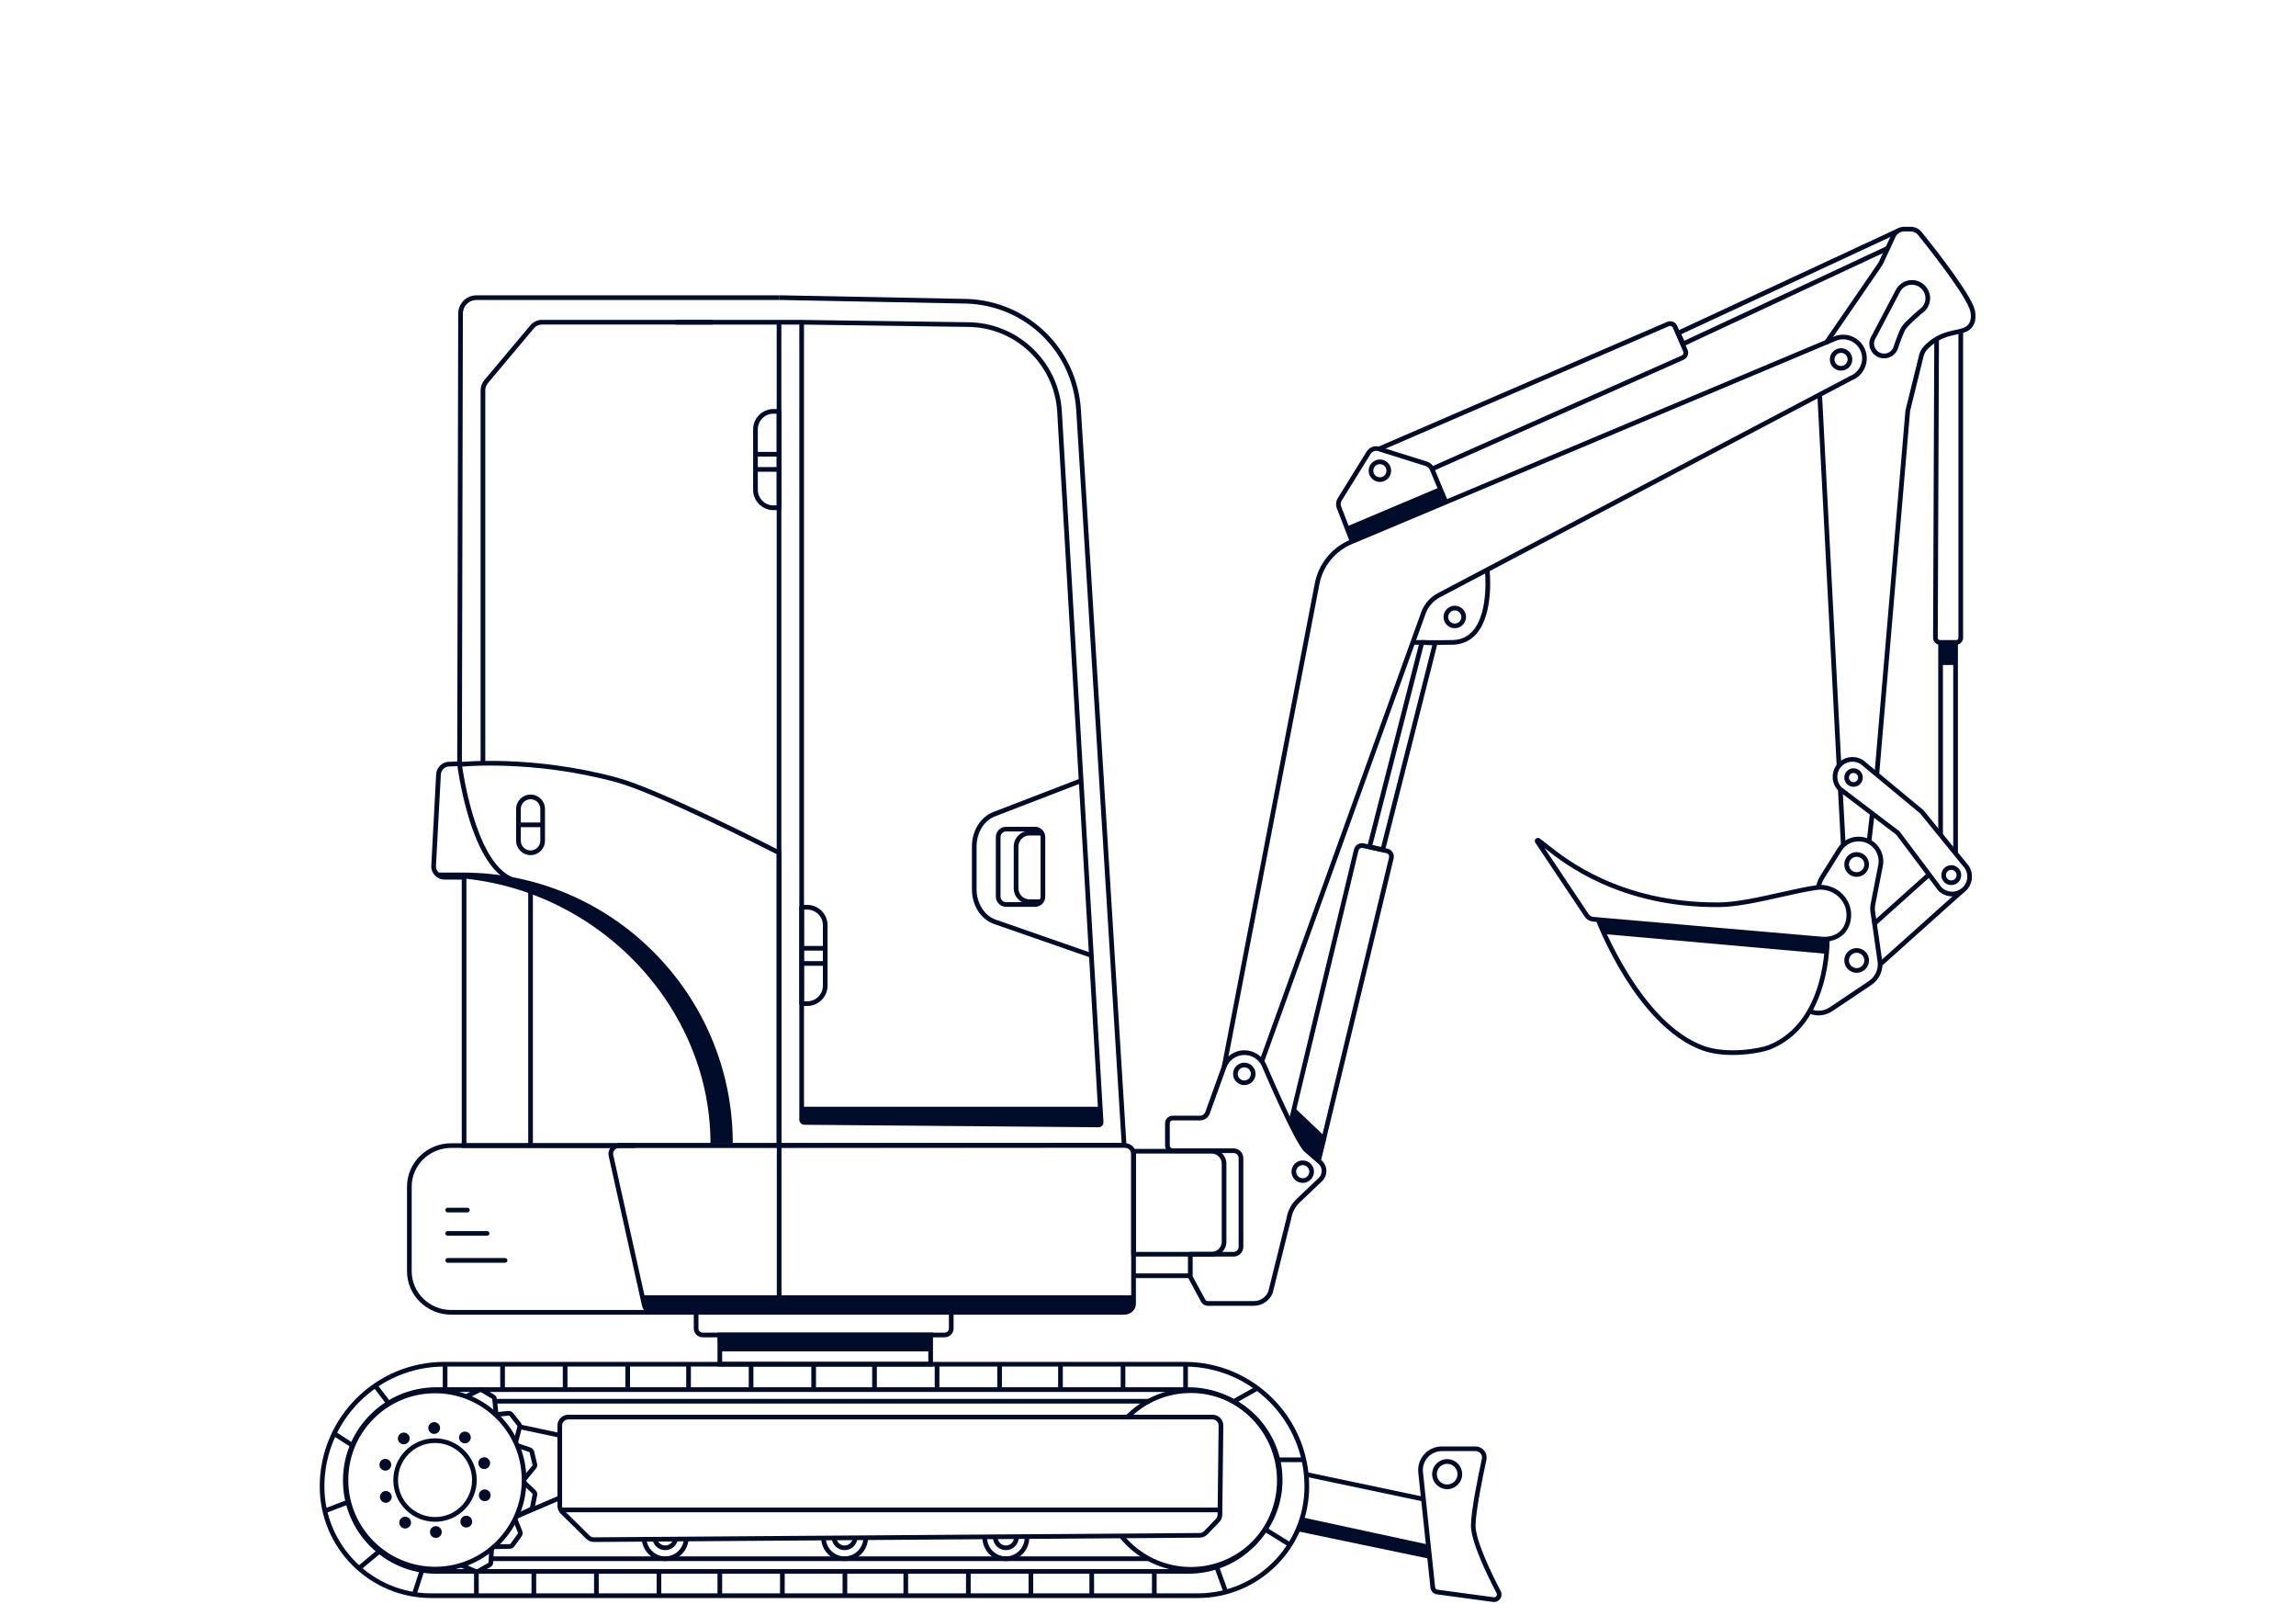 <?xml version="1.0" encoding="UTF-8"?>
<svg id="Layer_1" data-name="Layer 1" xmlns="http://www.w3.org/2000/svg" viewBox="0 0 982 686">
  <defs>
    <style>
      .cls-1 {
        fill: #000c29;
        stroke-width: 0px;
      }
    </style>
  </defs>
  <path class="cls-1" d="m304.87,488.88c0-63.17-54.47-114.79-117.64-114.79h10.67c63.17,0,114.51,51.63,114.51,114.79"/>
  <rect class="cls-1" x="835.4" y="274.67" width="2" height="90.19"/>
  <rect class="cls-1" x="828.99" y="274.67" width="2" height="82.31"/>
  <path class="cls-1" d="m466.44,409.47l.66-1.89-41.24-14.37c-4.81-1.68-8.17-7.01-8.17-12.96v-18.34c0-5.87,3.16-11.04,7.87-12.85l37.54-14.46-.72-1.87-37.54,14.46c-5.47,2.11-9.15,8.02-9.15,14.71v18.34c0,6.9,3.82,12.87,9.51,14.85l41.24,14.37Z"/>
  <g>
    <g id="_Radial_Repeat_" data-name="&amp;lt;Radial Repeat&amp;gt;">
      <path class="cls-1" d="m221.6,616.65l1.58-6.01c.26-.74.13-1.59-.36-2.21l-3.36-4.28c-.49-.62-1.29-.95-2.14-.87l-5.73.6.21,1.99,5.72-.6c.16-.01.3.03.37.11l3.36,4.28c.07.08.07.23.02.39l-1.6,6.08,1.93.51Z"/>
    </g>
    <g id="_Radial_Repeat_-2" data-name="&amp;lt;Radial Repeat&amp;gt;">
      <path class="cls-1" d="m225.18,632.85l3.94-4.8c.54-.56.78-1.39.6-2.16l-1.27-5.29c-.19-.77-.78-1.4-1.58-1.68l-5.46-1.85-.64,1.89,5.45,1.84c.15.05.26.15.29.25l1.27,5.29c.03.11-.03.24-.15.36l-3.99,4.86,1.55,1.27Z"/>
    </g>
    <g id="_Radial_Repeat_-3" data-name="&amp;lt;Radial Repeat&amp;gt;">
      <path class="cls-1" d="m221.67,649.08l5.59-2.72c.72-.28,1.29-.93,1.44-1.71l1.06-5.34c.15-.78-.12-1.59-.74-2.19l-4.19-3.96-1.37,1.45,4.18,3.95c.12.11.18.25.16.35l-1.06,5.34c-.02.11-.13.21-.29.27l-5.66,2.75.87,1.8Z"/>
    </g>
    <g id="_Radial_Repeat_-4" data-name="&amp;lt;Radial Repeat&amp;gt;">
      <path class="cls-1" d="m211.7,662.35l6.21-.13c.78.03,1.56-.31,2.03-.95l3.19-4.41c.46-.64.55-1.5.24-2.29l-2.15-5.35-1.86.75,2.15,5.34c.06.15.06.3,0,.38l-3.19,4.41c-.06.09-.2.14-.37.12l-6.29.13.04,2Z"/>
    </g>
    <g id="_Radial_Repeat_-5" data-name="&amp;lt;Radial Repeat&amp;gt;">
      <path class="cls-1" d="m203.91,672.99c.39,0,.78-.1,1.13-.29l4.74-2.67c.69-.39,1.13-1.13,1.18-1.98l.28-5.76-2-.1-.28,5.75c0,.16-.07.29-.17.35l-4.74,2.67c-.09.06-.24.04-.39-.04l-5.77-2.51-.8,1.83,5.7,2.47c.34.18.72.27,1.11.27Z"/>
    </g>
  </g>
  <path class="cls-1" d="m146.97,633.16c-.09-10.44,3.89-20.3,11.21-27.74,7.32-7.45,17.1-11.6,27.54-11.69,10.44-.05,20.3,3.89,27.74,11.21,7.45,7.32,11.6,17.1,11.69,27.54.19,21.56-17.2,39.25-38.75,39.44-.12,0-.23,0-.34,0-21.4,0-38.9-17.31-39.09-38.75Zm76.19-.66c-.09-9.91-4.03-19.19-11.09-26.13-7.07-6.94-16.42-10.74-26.32-10.64-9.91.09-19.19,4.03-26.14,11.09-6.95,7.07-10.72,16.42-10.64,26.32.18,20.45,16.98,36.92,37.42,36.77,20.45-.18,36.95-16.96,36.77-37.42h1s-1,0-1,0Z"/>
  <path class="cls-1" d="m173.56,645.54c-3.4-3.34-5.29-7.8-5.33-12.56-.09-9.83,7.84-17.9,17.68-17.99.05,0,.11,0,.16,0,9.76,0,17.74,7.9,17.83,17.68h0c.04,4.76-1.77,9.26-5.11,12.66-3.34,3.4-7.8,5.29-12.56,5.33-.05,0-.11,0-.16,0-4.7,0-9.14-1.81-12.49-5.11Zm28.33-12.86c-.08-8.68-7.16-15.7-15.83-15.7-.05,0-.09,0-.14,0-8.73.08-15.77,7.24-15.69,15.97.04,4.23,1.72,8.19,4.73,11.16,3.02,2.96,7,4.53,11.24,4.54,4.23-.04,8.19-1.72,11.15-4.73,2.96-3.02,4.58-7.01,4.54-11.24h0Z"/>
  <g>
    <g id="_Radial_Repeat_-6" data-name="&amp;lt;Radial Repeat&amp;gt;">
      <circle class="cls-1" cx="164.8" cy="626.29" r="2.52"/>
    </g>
    <g id="_Radial_Repeat_-7" data-name="&amp;lt;Radial Repeat&amp;gt;">
      <circle class="cls-1" cx="165.02" cy="640.03" r="2.52"/>
    </g>
    <g id="_Radial_Repeat_-8" data-name="&amp;lt;Radial Repeat&amp;gt;">
      <circle class="cls-1" cx="173.28" cy="651.02" r="2.52"/>
    </g>
    <g id="_Radial_Repeat_-9" data-name="&amp;lt;Radial Repeat&amp;gt;">
      <circle class="cls-1" cx="186.42" cy="655.06" r="2.52"/>
    </g>
    <g id="_Radial_Repeat_-10" data-name="&amp;lt;Radial Repeat&amp;gt;">
      <circle class="cls-1" cx="199.43" cy="650.6" r="2.52"/>
    </g>
    <g id="_Radial_Repeat_-11" data-name="&amp;lt;Radial Repeat&amp;gt;">
      <circle class="cls-1" cx="207.32" cy="639.35" r="2.52"/>
    </g>
    <g id="_Radial_Repeat_-12" data-name="&amp;lt;Radial Repeat&amp;gt;">
      <circle class="cls-1" cx="207.1" cy="625.6" r="2.52"/>
    </g>
    <g id="_Radial_Repeat_-13" data-name="&amp;lt;Radial Repeat&amp;gt;">
      <circle class="cls-1" cx="198.84" cy="614.62" r="2.52"/>
    </g>
    <g id="_Radial_Repeat_-14" data-name="&amp;lt;Radial Repeat&amp;gt;">
      <circle class="cls-1" cx="185.7" cy="610.58" r="2.52"/>
    </g>
    <g id="_Radial_Repeat_-15" data-name="&amp;lt;Radial Repeat&amp;gt;">
      <circle class="cls-1" cx="172.7" cy="615.04" r="2.52"/>
    </g>
  </g>
  <path class="cls-1" d="m785.54,327.29l2-.1c-.08-1.58-8.22-157.73-8.26-158.5l-2,.04s0,.12,8.26,158.56Z"/>
  <rect class="cls-1" x="786.72" y="337.44" width="2" height="23.65" transform="translate(-17.62 42.81) rotate(-3.08)"/>
  <rect class="cls-1" x="793.92" y="352.68" width="12.49" height="2" transform="translate(357.19 1108.09) rotate(-83.43)"/>
  <path class="cls-1" d="m803.74,330.94c.13-1.53,12.86-151.14,13.21-155.21l5.74-23.3c.3-1.2.89-2.29,1.73-3.15,4.4-4.55,8.8-5.5,12.33-6.25,3.26-.7,6.08-1.3,7.5-4.4.72-1.56,1.12-4.47-.1-7.53-3.57-8.91-21.28-30.68-22.03-31.6-1.09-1.57-2.96-2.54-4.94-2.54h-2.77c-2.36,0-4.53,1.38-5.52,3.53l-5.32,11.49c-.1.21-.21.41-.34.59l-23.1,33.64,1.65,1.13,23.1-33.64c.19-.28.36-.58.51-.89l5.32-11.49c.67-1.44,2.12-2.37,3.7-2.37h2.77c1.33,0,2.58.65,3.35,1.75.23.28,18.31,22.51,21.77,31.14.93,2.31.74,4.65.14,5.95-1.01,2.19-3.03,2.62-6.1,3.29-3.8.82-8.53,1.83-13.35,6.82-1.08,1.12-1.85,2.52-2.23,4.07l-5.79,23.52c-.12,1.35-13.09,153.75-13.22,155.29l1.99.17Z"/>
  <rect class="cls-1" x="797.66" y="383.22" width="31.84" height="2" transform="translate(-48.8 640.83) rotate(-41.85)"/>
  <rect class="cls-1" x="798.54" y="395.46" width="46.57" height="2" transform="translate(-54.86 649.46) rotate(-41.85)"/>
  <path class="cls-1" d="m828.98,380.78s-.06-.07-.09-.11l-17.88-23.8-24.6-18.67s-.07-.06-.1-.09c-1.6-1.6-2.47-3.72-2.47-5.97s.88-4.38,2.47-5.97c3.29-3.29,8.65-3.29,11.88-.06l24.41,20.23c.05.04.1.09.14.14l18.23,22.41c3.26,3.3,3.24,8.63-.04,11.91h0c-1.65,1.65-3.81,2.47-5.97,2.47s-4.33-.82-5.97-2.47Zm10.53-1.41c1.22-1.22,1.89-2.84,1.89-4.56,0-1.72-.67-3.34-1.89-4.56-.02-.02-.05-.05-.07-.08l-18.2-22.37-24.4-20.23c-2.51-2.51-6.6-2.51-9.12,0-1.22,1.22-1.89,2.84-1.89,4.56s.65,3.3,1.84,4.51l24.65,18.72c.07.06.14.12.19.2l17.92,23.86c2.52,2.46,6.57,2.45,9.07-.05h0Z"/>
  <path class="cls-1" d="m136.75,635.59c0-29.38,23.9-53.28,53.28-53.28h316.64c29.38,0,53.27,23.9,53.27,53.28,0,26.3-21.4,47.69-47.69,47.69H184.44c-26.3,0-47.69-21.4-47.69-47.69Zm53.28-51.28c-28.27,0-51.28,23-51.28,51.28,0,25.2,20.5,45.69,45.69,45.69h327.8c25.2,0,45.69-20.5,45.69-45.69,0-28.27-23-51.28-51.27-51.28H190.02Z"/>
  <path class="cls-1" d="m146.69,633.02c0-21.98,17.88-39.86,39.86-39.86h321.76c21.98,0,39.86,17.88,39.86,39.86,0,21.98-17.88,39.87-39.86,39.87H186.55c-21.98,0-39.86-17.88-39.86-39.87Zm39.86-37.86c-20.88,0-37.86,16.99-37.86,37.86,0,20.88,16.99,37.87,37.86,37.87h321.76c20.88,0,37.86-16.99,37.86-37.87,0-20.88-16.99-37.86-37.86-37.86H186.55Z"/>
  <g>
    <rect class="cls-1" x="399.78" y="583.31" width="2" height="10.39"/>
    <rect class="cls-1" x="373.03" y="583.31" width="2" height="10.39"/>
    <rect class="cls-1" x="426.53" y="583.31" width="2" height="10.39"/>
    <rect class="cls-1" x="479.32" y="583.31" width="2" height="10.39"/>
    <rect class="cls-1" x="452.57" y="583.31" width="2" height="10.39"/>
    <rect class="cls-1" x="506.07" y="583.31" width="2" height="10.39"/>
    <rect class="cls-1" x="320.24" y="583.31" width="2" height="10.39"/>
    <rect class="cls-1" x="293.49" y="583.31" width="2" height="10.39"/>
    <rect class="cls-1" x="347" y="583.31" width="2" height="10.39"/>
    <rect class="cls-1" x="240.71" y="583.31" width="2" height="10.39"/>
    <rect class="cls-1" x="213.95" y="583.31" width="2" height="10.39"/>
    <rect class="cls-1" x="189.37" y="583.31" width="2" height="10.39"/>
    <rect class="cls-1" x="267.46" y="583.31" width="2" height="10.39"/>
  </g>
  <g>
    <rect class="cls-1" x="386.4" y="671.89" width="2" height="10.39"/>
    <rect class="cls-1" x="439.91" y="671.89" width="2" height="10.39"/>
    <rect class="cls-1" x="413.16" y="671.89" width="2" height="10.39"/>
    <rect class="cls-1" x="465.94" y="671.89" width="2" height="10.39"/>
    <rect class="cls-1" x="521.26" y="670.08" width="2" height="10.39" transform="translate(-199.35 219.16) rotate(-19.99)"/>
    <rect class="cls-1" x="492.7" y="671.89" width="2" height="10.39"/>
    <rect class="cls-1" x="306.87" y="671.89" width="2" height="10.39"/>
    <rect class="cls-1" x="360.37" y="671.89" width="2" height="10.39"/>
    <rect class="cls-1" x="333.62" y="671.89" width="2" height="10.39"/>
    <rect class="cls-1" x="227.33" y="671.89" width="2" height="10.39"/>
    <rect class="cls-1" x="202.75" y="671.89" width="2" height="10.39"/>
    <rect class="cls-1" x="173.21" y="676.09" width="10.92" height="2" transform="translate(-520.54 638.73) rotate(-72.08)"/>
    <rect class="cls-1" x="280.84" y="671.89" width="2" height="10.39"/>
    <rect class="cls-1" x="254.08" y="671.89" width="2" height="10.39"/>
  </g>
  <path class="cls-1" d="m509.34,671.99c21.61,0,39.19-17.58,39.19-39.19,0-21.61-17.58-39.19-39.19-39.19-10.53,0-20.41,4.12-27.83,11.6l1.42,1.41c7.04-7.1,16.42-11,26.41-11,20.51,0,37.19,16.68,37.19,37.19,0,20.51-16.68,37.19-37.19,37.19-11.32,0-21.89-5.07-29-13.9l-1.56,1.25c7.49,9.31,18.62,14.65,30.56,14.65Z"/>
  <path class="cls-1" d="m274.61,558.42l-14.28-64.17c-.28-1.28.03-2.61.88-3.66.96-1.19,2.43-1.88,4.05-1.88h215.54c2.77,0,5.03,2.07,5.03,4.62v64.17c0,2.54-2.25,4.62-5.03,4.62h-201.26c-2.38,0-4.45-1.55-4.92-3.69Zm-9.36-67.71c-.99,0-1.92.42-2.49,1.13-.47.58-.64,1.28-.48,1.98l14.28,64.17c.27,1.23,1.52,2.12,2.97,2.12h201.26c1.67,0,3.03-1.17,3.03-2.62v-64.17c0-1.44-1.36-2.62-3.03-2.62h-215.54Z"/>
  <path class="cls-1" d="m306.87,569.8h92.17v14.51h-92.17v-14.51Zm90.17,2h-88.17s0,10.51,0,10.51h88.17s0-10.51,0-10.51Z"/>
  <path class="cls-1" d="m638.57,684.95l-24.01-3.25c-1.47-.2-2.6-1.37-2.76-2.84l-5.2-49.22c-.3-2.84.62-5.69,2.54-7.82,1.91-2.13,4.65-3.35,7.51-3.35h14.43c1.45,0,2.8.65,3.71,1.77.91,1.12,1.25,2.58.94,3.99-1.66,7.64-4.46,21.41-4.63,27.81-.17,6.65,7.45,21.97,10.74,28.25.56,1.07.48,2.35-.22,3.33-.61.87-1.58,1.37-2.62,1.37-.14,0-.29,0-.44-.03Zm-21.92-64.49c-2.29,0-4.49.98-6.02,2.68-1.53,1.71-2.28,3.99-2.03,6.27l5.2,49.22c.06.56.49,1,1.04,1.07l24.01,3.25c.46.06.89-.13,1.15-.5.27-.38.3-.85.08-1.26-4.17-7.97-11.14-22.37-10.96-29.23.17-6.57,3-20.47,4.67-28.18.18-.82-.02-1.66-.55-2.31-.53-.65-1.31-1.03-2.15-1.03h-14.43Z"/>
  <rect class="cls-1" x="582.76" y="609.44" width="2" height="52.6" transform="translate(-158.7 1075.84) rotate(-78.1)"/>
  <path class="cls-1" d="m612.53,630.31c0-3.54,2.88-6.42,6.42-6.42,3.54,0,6.42,2.88,6.42,6.42s-2.88,6.42-6.42,6.42c-3.54,0-6.42-2.88-6.42-6.42Zm2,0c0,2.44,1.98,4.42,4.42,4.42s4.42-1.98,4.42-4.42-1.98-4.42-4.42-4.42-4.42,1.98-4.42,4.42Z"/>
  <path class="cls-1" d="m300.54,571.8h103.5c2.1,0,3.81-1.71,3.81-3.81v-6.67s-2,0-2,0v6.67c0,1-.81,1.81-1.81,1.81h-103.5c-1,0-1.81-.81-1.81-1.81v-6.89s-2,0-2,0v6.89c0,2.1,1.71,3.81,3.81,3.81Z"/>
  <path class="cls-1" d="m250.76,657.99l-10.97-10.82c-.87-.86-1.37-2.06-1.37-3.29v-34.36c0-2.54,2.07-4.62,4.62-4.62h275.56c1.24,0,2.41.49,3.28,1.37.87.88,1.35,2.06,1.33,3.3l-.44,38.09c-.01,1.18-.47,2.3-1.29,3.15l-5.05,5.24c-.86.89-2.05,1.4-3.29,1.41l-259.09,1.85h-.03c-1.22,0-2.37-.47-3.24-1.33Zm-7.72-51.08c-1.44,0-2.62,1.17-2.62,2.62v34.36c0,.7.28,1.37.78,1.86l10.97,10.82c.5.49,1.14.78,1.86.75l259.09-1.85c.7,0,1.38-.3,1.86-.8l5.06-5.24c.47-.48.73-1.12.73-1.79l.44-38.09c0-.71-.26-1.37-.76-1.87-.5-.5-1.16-.78-1.86-.78H243.04Z"/>
  <path class="cls-1" d="m332.2,490.81l149.66-.11-19.55-315.5c-1.65-26.08-22.59-46.45-48.71-47.38l-80.39-1.57-.04,2,80.37,1.56c25.07.89,45.18,20.45,46.76,45.51l19.42,313.37-145.53.1V137.78s-2,0-2,0v353.03Z"/>
  <path class="cls-1" d="m469.84,481.99l-125.82-1.07c-1.19-.01-2.15-.99-2.15-2.17V137.85s.02-.47.02-.47l.65-.6,71.19,1c21.42,0,39.17,16.75,40.43,38.13l17.79,303.87c.03.58-.17,1.14-.57,1.56-.39.41-.94.65-1.51.65h-.02Zm-125.97-3.24c0,.09.08.17.17.17l125.82,1.07.09-.09-17.79-303.87c-1.19-20.32-18.07-36.25-38.44-36.25l-69.85-.99v339.96Z"/>
  <path class="cls-1" d="m197.55,327.6l.43-193.55c0-3.19,2.61-5.78,5.8-5.78h129.42s0-2,0-2h-129.42c-4.29,0-7.79,3.49-7.8,7.78l-.43,193.55h2Z"/>
  <path class="cls-1" d="m788.8,332.46c0-2.18,1.78-3.96,3.96-3.96s3.96,1.78,3.96,3.96c0,2.18-1.78,3.96-3.96,3.96s-3.96-1.78-3.96-3.96Zm2,0c0,1.08.88,1.96,1.96,1.96s1.96-.88,1.96-1.96c0-1.08-.88-1.96-1.96-1.96s-1.96.88-1.96,1.96Z"/>
  <path class="cls-1" d="m830.3,374.18c0-2.35,1.91-4.26,4.26-4.26,2.35,0,4.26,1.91,4.26,4.26,0,2.35-1.91,4.26-4.26,4.26-2.35,0-4.26-1.91-4.26-4.26Zm2,0c0,1.25,1.01,2.26,2.26,2.26,1.25,0,2.26-1.01,2.26-2.26s-1.01-2.26-2.26-2.26c-1.25,0-2.26,1.01-2.26,2.26Z"/>
  <path class="cls-1" d="m192.98,562.11h85.91s0-2,0-2h-85.91c-9.32,0-16.9-7.43-16.9-16.57v-36.15c0-9.14,7.58-16.57,16.9-16.57h78.5s0-2,0-2h-78.5c-10.42,0-18.9,8.33-18.9,18.57v36.15c0,10.24,8.48,18.57,18.9,18.57Z"/>
  <path class="cls-1" d="m191.47,539.91h24.56c.55,0,1-.45,1-1,0-.55-.45-1-1-1h-24.56c-.55,0-1,.45-1,1,0,.55.45,1,1,1Z"/>
  <path class="cls-1" d="m191.47,528.38h16.86c.55,0,1-.45,1-1,0-.55-.45-1-1-1h-16.86c-.55,0-1,.45-1,1,0,.55.45,1,1,1Z"/>
  <path class="cls-1" d="m191.47,518.39h8.43c.55,0,1-.45,1-1,0-.55-.45-1-1-1h-8.43c-.55,0-1,.45-1,1,0,.55.45,1,1,1Z"/>
  <rect class="cls-1" x="229.82" y="603.06" width="2" height="17.6" transform="translate(-415.64 710.56) rotate(-78.01)"/>
  <rect class="cls-1" x="219.86" y="643.27" width="21.05" height="2" transform="translate(-234.51 142.24) rotate(-23.12)"/>
  <path class="cls-1" d="m482.34,560.81h-205.24s-1.81-7-1.81-7h209.53v4.71c0,1.26-1.11,2.29-2.48,2.29Z"/>
  <polygon class="cls-1" points="610.3 660.31 556.75 648.73 554.84 654.7 611.3 666.47 610.3 660.31"/>
  <rect class="cls-1" x="332.24" y="490.22" width="2" height="66.3"/>
  <path class="cls-1" d="m440.33,386.54h5.15s0-2,0-2h-5.15c-2.62,0-4.76-2.13-4.76-4.76v-17.79c0-2.62,2.13-4.76,4.76-4.76h5.73s0-2,0-2h-5.73c-3.73,0-6.76,3.03-6.76,6.76v17.79c0,3.73,3.03,6.76,6.76,6.76Z"/>
  <path class="cls-1" d="m483.82,536.28v-44.04c0-.55.45-1,1-1h33.38c3.49,0,6.33,2.84,6.33,6.33v33.38c0,3.49-2.84,6.33-6.33,6.33h-33.38c-.55,0-1-.45-1-1Zm2-43.04v42.04s32.38,0,32.38,0c2.39,0,4.33-1.94,4.33-4.33v-33.38c0-2.39-1.94-4.33-4.33-4.33h-32.38Z"/>
  <path class="cls-1" d="m829.74,275.67h6.92c1.63,0,2.96-1.33,2.96-2.96v-130.69s-2,0-2,0v130.69c0,.53-.43.96-.96.96h-6.92c-.26,0-.5-.1-.68-.28-.18-.18-.28-.43-.28-.68l.51-127.7h-2s-.51,127.69-.51,127.69c0,.79.3,1.54.86,2.1.56.56,1.31.87,2.1.87Z"/>
  <path class="cls-1" d="m612.87,201.43l107.23-47.61c1.63-.72,2.38-2.64,1.67-4.28l-4.46-10.24c-.71-1.64-2.63-2.4-4.28-1.69l-123.64,53.43.79,1.84,123.64-53.43c.64-.27,1.38.02,1.65.65l4.46,10.24c.27.63-.01,1.37-.64,1.65l-107.24,47.61.81,1.83Z"/>
  <polygon class="cls-1" points="719.42 148.36 807.8 107.06 806.95 105.25 720.39 145.7 719.08 142.9 812.1 99.66 811.26 97.85 716.42 141.93 719.42 148.36"/>
  <path class="cls-1" d="m799.5,146.89c0-.66.12-1.32.36-2.03l.02-.06c.2-.58.48-1.11.82-1.58l9.99-19c1.29-2.71,4.05-4.47,7.03-4.47,4.3,0,7.8,3.5,7.8,7.8,0,1.25-.32,2.48-.94,3.65l-.12.23c-.27.46-.58.89-.92,1.27l-.11.11c-1.88,1.54-7.02,5.96-8.31,7.85-1,1.47-2.76,6.52-3.36,8.36-.9,2.5-3.28,4.19-5.93,4.19-3.48,0-6.32-2.83-6.32-6.32Zm23.2-16.44l.11-.2c.47-.88.71-1.79.71-2.71,0-3.2-2.6-5.8-5.8-5.8-2.25,0-4.25,1.27-5.24,3.36l-10.04,19.1-.08.13c-.25.33-.44.71-.58,1.09l-.02.07c-.17.5-.25.95-.25,1.38,0,2.38,1.94,4.32,4.32,4.32,1.8,0,3.43-1.15,4.03-2.83.23-.7,2.25-6.87,3.6-8.84,1.64-2.41,7.88-7.6,8.63-8.22.23-.27.44-.57.62-.87Z"/>
  <path class="cls-1" d="m513.7,556.6l-5.49-10.14c-.08-.15-.12-.31-.12-.48v-9.71c0-.55.45-1,1-1h18.55c1.17,0,2.12-.95,2.12-2.12v-38.01c0-1.17-.95-2.12-2.12-2.12h-26.09c-1.79,0-3.25-1.46-3.25-3.25v-9.48c0-1.79,1.46-3.25,3.25-3.25h11.72c1,0,1.9-.63,2.24-1.57l7.08-19.63c1.46-4.05,5.33-6.77,9.64-6.77,3.96,0,7.6,2.32,9.3,5.94,3.87,9.07,14.6,33.19,17.68,35.89l6,5.21c1.29,1.12,2.05,2.73,2.08,4.44.04,1.7-.65,3.35-1.88,4.53l-9.52,9.05c-1.91,1.81-3.19,4.24-3.64,6.92l-7.91,31.76s-.03.1-.05.15c-1.37,3.25-4.53,5.36-8.06,5.36h-19.66c-1.2,0-2.3-.66-2.87-1.71Zm36.6-35.96c.5-3.02,2-5.85,4.22-7.96l9.52-9.05c.84-.8,1.29-1.87,1.26-3.03-.03-1.16-.52-2.21-1.4-2.97l-6-5.22c-3.99-3.5-16.76-33.24-18.19-36.58-1.35-2.89-4.28-4.75-7.47-4.75-3.46,0-6.58,2.19-7.76,5.45l-7.08,19.63c-.62,1.73-2.28,2.89-4.12,2.89h-11.72c-.69,0-1.25.56-1.25,1.25v9.48c0,.69.56,1.25,1.25,1.25h26.09c2.27,0,4.12,1.85,4.12,4.12v38.01c0,2.27-1.85,4.12-4.12,4.12h-17.55s0,8.46,0,8.46l5.37,9.92c.22.41.65.66,1.11.66h19.66c2.7,0,5.12-1.59,6.19-4.06l7.87-31.61Z"/>
  <path class="cls-1" d="m577.39,231.89l1.87-.72-5.73-14.82c-.23-.74-.12-1.61.32-2.32l12.33-19.89c.69-1.12,2.06-1.63,3.31-1.23l20.25,6.36c.81.25,1.47.85,1.8,1.64l5.93,14.18,1.85-.77-5.93-14.18c-.56-1.33-1.67-2.34-3.04-2.77l-20.25-6.36c-2.13-.67-4.44.19-5.61,2.09l-12.33,19.89c-.75,1.21-.93,2.68-.51,4.04l5.75,14.88Z"/>
  <path class="cls-1" d="m585.37,201.27c0-2.65,2.16-4.81,4.81-4.81s4.81,2.16,4.81,4.81c0,2.65-2.16,4.8-4.81,4.8s-4.81-2.16-4.81-4.8Zm2,0c0,1.55,1.26,2.8,2.81,2.8s2.81-1.26,2.81-2.8-1.26-2.81-2.81-2.81-2.81,1.26-2.81,2.81Z"/>
  <path class="cls-1" d="m617.4,263.8c0-2.65,2.16-4.8,4.81-4.8s4.81,2.16,4.81,4.8-2.16,4.81-4.81,4.81-4.81-2.16-4.81-4.81Zm2,0c0,1.55,1.26,2.81,2.81,2.81s2.81-1.26,2.81-2.81-1.26-2.8-2.81-2.8-2.81,1.26-2.81,2.8Z"/>
  <path class="cls-1" d="m527.38,459.17c0-2.65,2.16-4.8,4.81-4.8s4.81,2.16,4.81,4.8c0,2.65-2.16,4.8-4.81,4.8s-4.81-2.16-4.81-4.8Zm2,0c0,1.55,1.26,2.8,2.81,2.8s2.81-1.26,2.81-2.8-1.26-2.8-2.81-2.8-2.81,1.26-2.81,2.8Z"/>
  <path class="cls-1" d="m565.04,496.01l31.01-128.93c.22-.92.07-1.87-.43-2.67-.5-.8-1.28-1.36-2.21-1.56l-10.15-2.25c-1.85-.41-3.71.75-4.16,2.59l-28.1,116.86,1.94.47,28.1-116.86c.19-.79.99-1.29,1.78-1.11l10.15,2.25c.39.09.73.33.94.67.21.34.28.75.19,1.14l-31.01,128.93,1.94.47Z"/>
  <path class="cls-1" d="m591.22,364.31l-5.67-1.26c-.26-.06-.49-.22-.64-.45s-.18-.51-.12-.77l22.38-87.41c.12-.46.54-.78,1.02-.75l5.69.28c.3.01.58.16.75.4.18.24.24.55.17.84l-22.41,88.38c-.11.45-.52.75-.97.75-.07,0-.14,0-.22-.02Zm17.7-88.6l-21.92,85.62,3.71.82,21.87-86.26-3.66-.18Z"/>
  <path class="cls-1" d="m552.37,500.98c0-2.65,2.16-4.81,4.81-4.81s4.81,2.16,4.81,4.81-2.16,4.8-4.81,4.8-4.81-2.16-4.81-4.8Zm2,0c0,1.55,1.26,2.8,2.81,2.8s2.81-1.26,2.81-2.8-1.26-2.81-2.81-2.81-2.81,1.26-2.81,2.81Z"/>
  <path class="cls-1" d="m524.52,456.36l39.79-206.56c1.48-7.7,6.68-14.11,13.91-17.15l207.17-87.01c4.14-1.62,8.85.45,10.48,4.62.79,2.02.74,4.22-.13,6.21-.87,1.98-2.46,3.51-4.48,4.3-.03.01-.07.03-.1.05l-176.2,92.79c-3.32,1.75-5.85,4.66-7.12,8.18l-69.02,191.45,1.88.68,69.02-191.45c1.1-3.06,3.29-5.58,6.17-7.09l176.15-92.76c2.49-.99,4.45-2.88,5.53-5.34,1.08-2.47,1.14-5.22.16-7.74-2.03-5.19-7.9-7.77-13.09-5.74l-207.19,87.02c-7.85,3.3-13.49,10.25-15.1,18.61l-39.79,206.56,1.96.38Z"/>
  <rect class="cls-1" x="484.82" y="544.48" width="24.06" height="2"/>
  <path class="cls-1" d="m614.78,275.73c2.66,0,5.16-.02,6.64-.06,4.11-.13,7.5-1.71,10.09-4.7,7.59-8.79,5.64-26.71,5.56-27.47l-1.99.23c.02.18,1.94,17.81-5.08,25.93-2.2,2.55-5.11,3.9-8.64,4.01-4.29.14-17.29,0-17.42,0l-.02,2c.09,0,5.76.06,10.86.06Z"/>
  <rect class="cls-1" x="152.2" y="665.94" width="11.32" height="2" transform="translate(-390.34 255.6) rotate(-39.8)"/>
  <rect class="cls-1" x="162.22" y="591.53" width="2" height="8.99" transform="translate(-327.95 221.01) rotate(-37.32)"/>
  <rect class="cls-1" x="138.59" y="643.21" width="10.22" height="2" transform="translate(-220.46 93.71) rotate(-20.91)"/>
  <rect class="cls-1" x="145.68" y="610.9" width="2" height="9.06" transform="translate(-449.78 404.48) rotate(-57.12)"/>
  <rect class="cls-1" x="526.83" y="595.4" width="11.65" height="2" transform="translate(-223.93 337.56) rotate(-29.34)"/>
  <rect class="cls-1" x="545.51" y="651.12" width="2" height="12.27" transform="translate(-300.1 775.25) rotate(-58.19)"/>
  <rect class="cls-1" x="546.7" y="623.17" width="10.47" height="2"/>
  <path class="cls-1" d="m205.56,326.34h2s0-159.46,0-159.46c0-1.12.4-2.2,1.11-3.06l19.71-23.47c.84-1.01,2.08-1.58,3.4-1.58h73.07s0-2,0-2h-73.07c-1.91,0-3.7.84-4.93,2.3l-19.71,23.47c-1.02,1.22-1.58,2.76-1.58,4.34v159.46Z"/>
  <path class="cls-1" d="m197.49,490.83h136.7s0-126.81,0-126.81l-.54-.28c-2.09-1.07-51.31-26.26-69.54-31.21-36.63-9.95-67.37-6.7-67.68-6.66l.22,1.99c.3-.03,30.69-3.24,66.93,6.6,17.02,4.62,63.07,27.96,68.61,30.78v123.58h-132.7v-114.74s-2,0-2,0v116.74Z"/>
  <path class="cls-1" d="m303.87,488.88h2c0-30.66-12.58-59.71-35.44-81.8-15.79-15.27-34.92-25.76-55.55-30.72,54.57,8.24,96.53,55.56,96.53,112.52h2c0-63.85-51.82-115.79-115.51-115.79h-10.67s0,2,0,2c63.22,0,116.64,52.11,116.64,113.79Z"/>
  <path class="cls-1" d="m190.16,376.09h8.64s0-2,0-2h-8.64c-1.03,0-1.98-.41-2.69-1.16-.71-.75-1.06-1.72-1-2.75l2.08-39c.1-1.72,1.4-3.16,3.1-3.44l4.94-.19-.08-2-5.11.2c-2.66.39-4.71,2.63-4.86,5.32l-2.08,39c-.09,1.58.46,3.08,1.55,4.23,1.09,1.15,2.56,1.78,4.14,1.78Z"/>
  <path class="cls-1" d="m218.34,376.9l.77-1.85c-16.23-6.78-21.52-47.9-21.57-48.32l-1.98.25c.01.11,1.35,10.72,4.76,22.07,4.63,15.42,10.7,24.79,18.02,27.85Z"/>
  <g>
    <path class="cls-1" d="m777.82,434.16c2.05,0,4.1-.61,5.89-1.82l16.74-11.24c3.35-2.25,5.15-6.29,4.57-10.28l-3.04-21.15c-.14-.96-.11-1.92.07-2.87l3.23-16.46c.96-4.87-1.55-9.68-6.08-11.7-4.78-2.12-10.47-.38-13.25,4.05l-7.59,12.11c-.68,1.08-1.33,2.87-1.57,3.97l1.95.43c.23-1.03.83-2.56,1.32-3.34l7.59-12.11c2.25-3.59,6.87-5,10.74-3.28,3.68,1.63,5.71,5.53,4.93,9.48l-3.23,16.46c-.23,1.17-.26,2.36-.09,3.54l3.04,21.15c.47,3.24-.99,6.51-3.71,8.34l-16.74,11.24c-2.57,1.72-5.62,1.96-8.39.66l-.85,1.81c1.43.67,2.95,1.01,4.46,1.01Z"/>
    <path class="cls-1" d="m741.13,451.08c7.06,0,13.53-1.37,16.12-2.41,26.09-10.52,25.28-46.85,25.27-47.21l-2,.06c.01.35.77,35.31-24.02,45.3-3.84,1.55-17.68,3.95-27.59.45-27.26-9.64-44.28-53.94-44.45-54.39l-1.87.71c.04.11,4.38,11.5,12.11,23.95,7.17,11.55,18.8,26.41,33.55,31.62,4.01,1.42,8.56,1.93,12.89,1.93Z"/>
    <path class="cls-1" d="m779.46,402.54l-98.16-8.51c-1.42-.12-2.7-.87-3.49-2.06l-21.11-31.59c-.39-.53-.34-1.26.12-1.73.47-.47,1.2-.53,1.73-.14h0c1.29.95,2.47,1.87,3.54,2.73,7.69,6.11,30.95,24.61,72.05,24.61.35,0,.7,0,1.06,0,7.44-.06,16.93-2.18,26.11-4.24,5.67-1.27,11.02-2.47,15.59-3.11,4.16-.58,8.39.89,11.3,3.95,2.87,3.01,4.09,7.04,3.34,11.07-1.18,6.33-6.29,9.05-11.15,9.05-.31,0-.63-.01-.94-.03Zm-2.28-22.06c-4.49.63-9.81,1.82-15.43,3.08-9.28,2.08-18.87,4.23-26.53,4.29-42.46.31-66.47-18.77-74.36-25.04-.09-.07-.18-.14-.27-.21l18.89,28.27c.46.68,1.18,1.11,2,1.18l98.14,8.5c3.91.27,8.86-1.48,9.96-7.39.63-3.39-.39-6.79-2.82-9.32-2.12-2.22-5.05-3.45-8.06-3.45-.51,0-1.01.03-1.52.11Zm-119.8-20.36s0,0,0,0c0,0,0,0,0,0h0Zm.99-.86s-.02-.03-.03-.04l.03.04Z"/>
  </g>
  <path class="cls-1" d="m788.8,410.66c0-2.92,2.37-5.29,5.29-5.29s5.29,2.37,5.29,5.29c0,2.92-2.37,5.29-5.29,5.29-2.92,0-5.29-2.37-5.29-5.29Zm2,0c0,1.81,1.48,3.29,3.29,3.29s3.29-1.48,3.29-3.29c0-1.82-1.48-3.29-3.29-3.29s-3.29,1.48-3.29,3.29Z"/>
  <path class="cls-1" d="m788.8,369.63c0-2.92,2.37-5.29,5.29-5.29s5.29,2.37,5.29,5.29-2.37,5.29-5.29,5.29-5.29-2.37-5.29-5.29Zm2,0c0,1.81,1.48,3.29,3.29,3.29s3.29-1.48,3.29-3.29-1.48-3.29-3.29-3.29-3.29,1.48-3.29,3.29Z"/>
  <path class="cls-1" d="m782.61,153.68c0-2.65,2.16-4.8,4.81-4.8s4.81,2.16,4.81,4.8-2.16,4.8-4.81,4.8-4.81-2.16-4.81-4.8Zm2,0c0,1.55,1.26,2.8,2.81,2.8s2.81-1.26,2.81-2.8-1.26-2.8-2.81-2.8-2.81,1.26-2.81,2.8Z"/>
  <path class="cls-1" d="m425.92,383.34v-25.43c0-2.43,1.97-4.4,4.4-4.4h12.34c2.43,0,4.4,1.97,4.4,4.4v25.43c0,2.43-1.97,4.4-4.4,4.4h-12.34c-2.43,0-4.4-1.97-4.4-4.4Zm4.4-27.83c-1.32,0-2.4,1.08-2.4,2.4v25.43c0,1.32,1.08,2.4,2.4,2.4h12.34c1.32,0,2.4-1.08,2.4-2.4v-25.43c0-1.32-1.08-2.4-2.4-2.4h-12.34Z"/>
  <rect class="cls-1" x="288.9" y="136.78" width="54.04" height="2"/>
  <path class="cls-1" d="m220.75,359.46v-13.56c0-3.4,2.77-6.17,6.17-6.17,3.4,0,6.17,2.77,6.17,6.17v13.56c0,3.4-2.77,6.17-6.17,6.17-3.4,0-6.17-2.77-6.17-6.17Zm2-13.56v13.56c0,2.3,1.87,4.17,4.17,4.17,2.3,0,4.17-1.87,4.17-4.17v-13.56c0-2.3-1.87-4.17-4.17-4.17-2.3,0-4.17,1.87-4.17,4.17Z"/>
  <polygon class="cls-1" points="342.5 473.23 470.45 473.23 470.45 480.23 343.37 480.23 342.5 473.23"/>
  <polygon class="cls-1" points="306.84 570.81 398.04 570.81 398.04 577.81 307.48 577.81 306.84 570.81"/>
  <polygon class="cls-1" points="564.56 496.86 556.77 489.28 551.97 480.28 554.02 473.92 567.28 486.54 564.56 496.86"/>
  <polygon class="cls-1" points="781.31 407.84 686.31 399.4 683.52 393.22 781.52 401.48 781.31 407.84"/>
  <polygon class="cls-1" points="575.87 225.18 615.74 208.34 618.4 214.7 578.33 231.53 575.87 225.18"/>
  <rect class="cls-1" x="210.28" y="665.47" width="280.83" height="2"/>
  <rect class="cls-1" x="211.54" y="598.13" width="280.25" height="2"/>
  <path class="cls-1" d="m341.87,429.14v-41.23c0-.55.45-1,1-1h2.38c4.8,0,8.7,3.9,8.7,8.7v25.82c0,4.8-3.9,8.7-8.7,8.7h-2.38c-.55,0-1-.45-1-1Zm2-40.23v39.23s1.38,0,1.38,0c3.7,0,6.7-3.01,6.7-6.7v-25.82c0-3.7-3.01-6.7-6.7-6.7h-1.38Z"/>
  <path class="cls-1" d="m322.11,209.41v-25.82c0-4.8,3.9-8.7,8.7-8.7h2.38c.55,0,1,.45,1,1v41.23c0,.55-.45,1-1,1h-2.38c-4.8,0-8.7-3.9-8.7-8.7Zm10.09-32.53h-1.38c-3.7,0-6.7,3.01-6.7,6.7v25.82c0,3.7,3.01,6.7,6.7,6.7h1.38s0-39.23,0-39.23Z"/>
  <rect class="cls-1" x="221.75" y="351.68" width="10.34" height="2"/>
  <rect class="cls-1" x="225.92" y="378.11" width="2" height="111.59"/>
  <rect class="cls-1" x="342.87" y="404.46" width="10.09" height="2"/>
  <rect class="cls-1" x="342.87" y="410.95" width="10.09" height="2"/>
  <rect class="cls-1" x="323.11" y="193.22" width="10.09" height="2"/>
  <rect class="cls-1" x="323.11" y="199.71" width="10.09" height="2"/>
  <rect class="cls-1" x="829.74" y="274.67" width="6.66" height="9.66"/>
  <g>
    <path class="cls-1" d="m284.51,667.47c5.53,0,10.03-4.5,10.03-10.03h-2c0,4.43-3.6,8.03-8.03,8.03s-8.03-3.6-8.03-8.03h-2c0,5.53,4.5,10.03,10.03,10.03Z"/>
    <path class="cls-1" d="m284.51,662.81c3.04,0,5.52-2.47,5.52-5.52h-2c0,1.94-1.58,3.52-3.52,3.52s-3.52-1.58-3.52-3.52h-2c0,3.04,2.47,5.52,5.52,5.52Z"/>
  </g>
  <g>
    <path class="cls-1" d="m361.23,667.47c5.53,0,10.03-4.5,10.03-10.03h-2c0,4.43-3.6,8.03-8.03,8.03s-8.03-3.6-8.03-8.03h-2c0,5.53,4.5,10.03,10.03,10.03Z"/>
    <path class="cls-1" d="m361.23,662.81c3.04,0,5.52-2.47,5.52-5.52h-2c0,1.94-1.58,3.52-3.52,3.52-1.94,0-3.52-1.58-3.52-3.52h-2c0,3.04,2.47,5.52,5.52,5.52Z"/>
  </g>
  <g>
    <path class="cls-1" d="m430.21,667.47c5.53,0,10.03-4.5,10.03-10.03h-2c0,4.43-3.6,8.03-8.03,8.03s-8.03-3.6-8.03-8.03h-2c0,5.53,4.5,10.03,10.03,10.03Z"/>
    <path class="cls-1" d="m430.21,662.81c3.04,0,5.52-2.47,5.52-5.52h-2c0,1.94-1.58,3.52-3.52,3.52s-3.52-1.58-3.52-3.52h-2c0,3.04,2.47,5.52,5.52,5.52Z"/>
  </g>
  <rect class="cls-1" x="239.43" y="644.6" width="282.34" height="2"/>
  <path class="cls-1" d="m211.18,604.69l1.99-.21-.64-6.18c-.02-.78-.44-1.53-1.11-1.94l-4.66-2.82c-.68-.41-1.54-.43-2.31-.06l-5.15,2.58.9,1.79,5.14-2.58c.14-.07.29-.08.38-.03l4.66,2.82c.09.06.15.19.16.36l.65,6.26Z"/>
</svg>